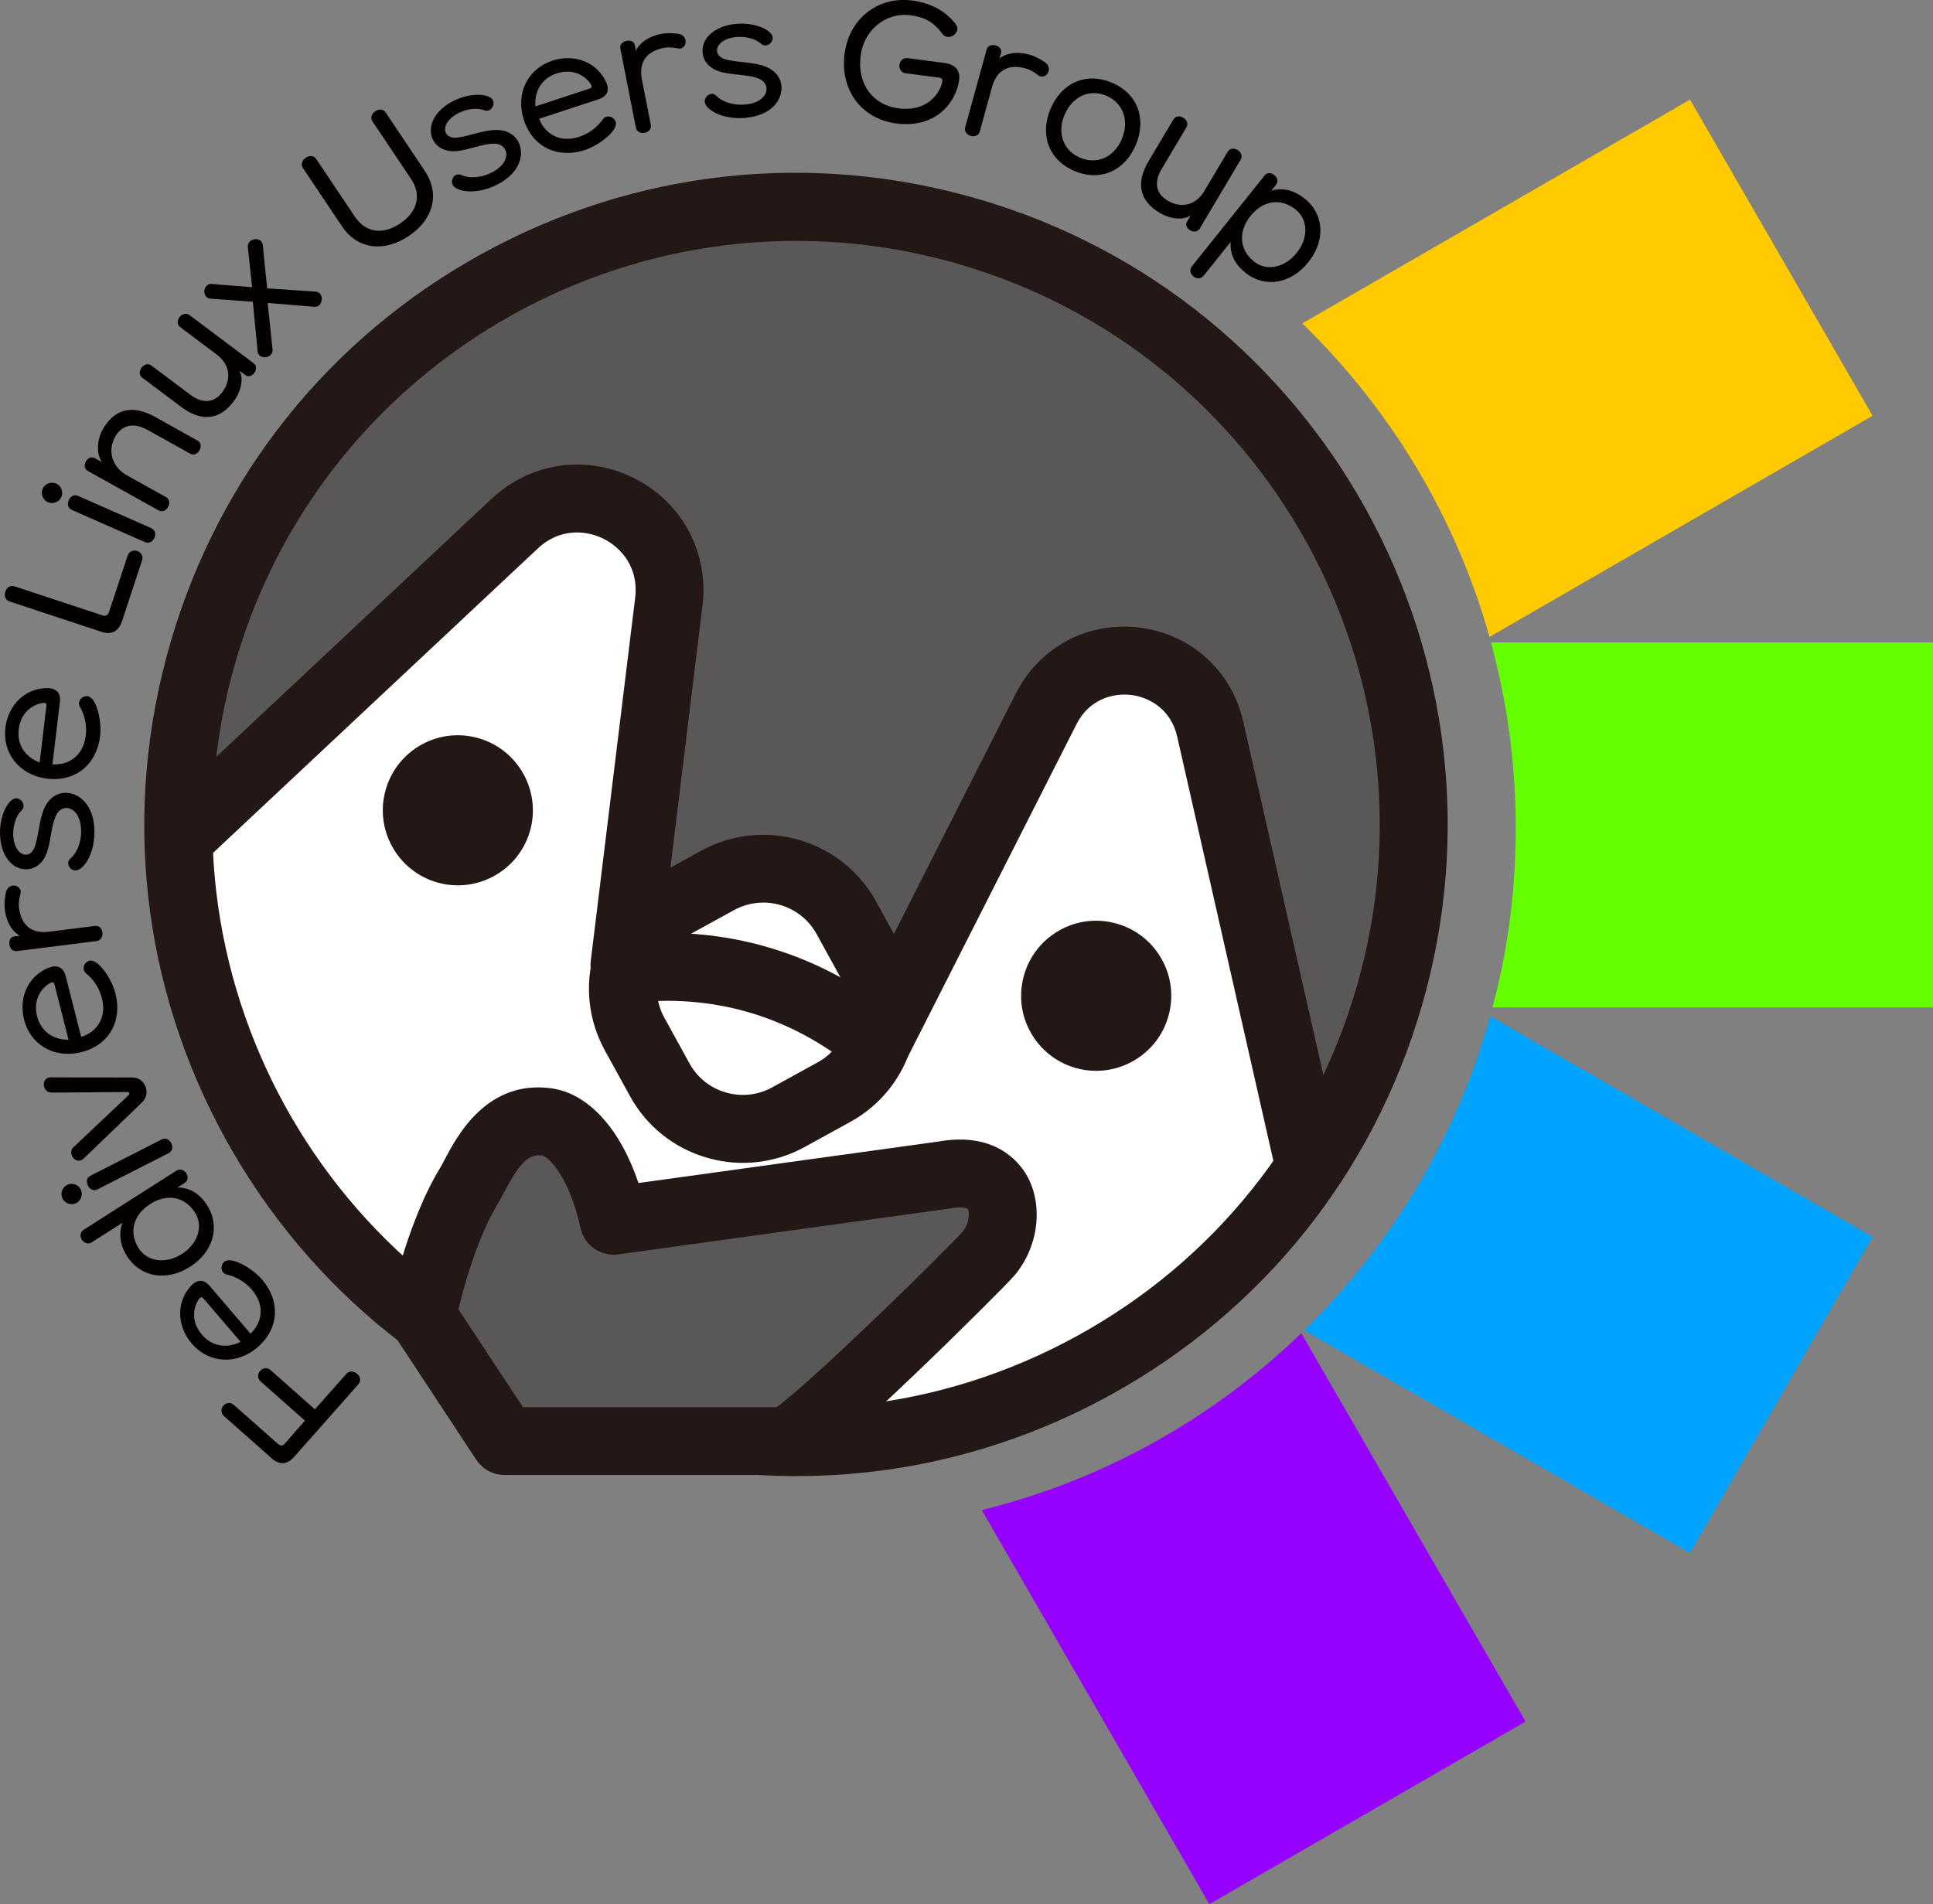 <?xml version="1.0" encoding="UTF-8"?>
<svg id="_レイヤー_2" data-name="レイヤー 2" xmlns="http://www.w3.org/2000/svg" viewBox="0 0 387.61 381.9">
  <rect x="0" y="0" width="387.61" height="381.9" fill="#808080" stroke="none"/>
  <defs>
    <style>
      .cls-1 {
        fill: #00a3ff;
      }

      .cls-2 {
        fill: #9500ff;
      }

      .cls-3 {
        fill: #040000;
      }

      .cls-4 {
        fill: #231815;
      }

      .cls-5 {
        fill: #fff;
      }

      .cls-6 {
        fill: #64ff00;
      }

      .cls-7 {
        fill: #595757;
      }

      .cls-8 {
        fill: #ffca00;
      }
    </style>
  </defs>
  <g id="_レイヤー_1-2" data-name="レイヤー 1">
    <g>
      <g>
        <circle class="cls-5" cx="159.61" cy="165.44" r="124.63"/>
        <g>
          <g>
            <path class="cls-7" d="M103.24,105.03c12.56-11.78,32.98-1.42,30.89,15.68l-8.9,72.78c-.05.43.21.83.62.94l33.59-21.77,15.78,36.12c.4.12.83-.07,1.02-.44l33.56-66.19c7.46-14.7,29.22-12.01,32.87,4.07l19.94,87.97c6.86-10.28,12.3-21.76,15.93-34.26,19.09-65.68-18.68-134.39-84.36-153.48-65.68-19.09-134.39,18.68-153.48,84.36-3.63,12.5-5.2,25.11-4.91,37.46l67.44-63.23Z"/>
            <g>
              <path class="cls-4" d="M159.82,296.06c-12.25,0-24.56-1.74-36.65-5.25-33.51-9.74-61.22-31.94-78.03-62.53s-20.7-65.88-10.96-99.39c9.74-33.51,31.94-61.22,62.53-78.03,30.58-16.81,65.88-20.7,99.39-10.96,69.17,20.1,109.1,92.74,88.99,161.91-9.74,33.51-31.94,61.22-62.53,78.03-19.55,10.75-41.03,16.21-62.74,16.21ZM159.68,48.31c-50.73,0-97.58,33.28-112.44,84.39-18.01,61.97,17.75,127.04,79.72,145.05,30.02,8.72,61.64,5.24,89.04-9.82,27.4-15.06,47.29-39.88,56.01-69.9,18.01-61.97-17.75-127.04-79.72-145.05-10.86-3.16-21.83-4.66-32.61-4.66Z"/>
              <path class="cls-4" d="M255.99,235.69l-19.94-87.97c-1.24-5.45-5.57-7.88-9.21-8.33-3.64-.45-8.43.85-10.96,5.83l-33.56,66.19c-.8,1.59-2.15,2.86-3.79,3.57-1.64.71-3.49.83-5.21.33-.89-.26-1.71-.7-2.43-1.29-6-4.96-13.12-8.74-20.58-10.94-7.59-2.23-15.76-2.89-23.61-1.91-.92.12-1.85.04-2.75-.22-3.63-1.06-5.94-4.55-5.48-8.31l8.9-72.78c.73-5.96-2.76-9.99-6.28-11.77-3.51-1.78-8.83-2.22-13.21,1.88l-67.44,63.23-9.31-9.93,67.44-63.23c7.84-7.35,19.09-8.95,28.67-4.09,9.58,4.86,14.93,14.89,13.62,25.56l-8.03,65.61c7.19-.1,14.43.88,21.29,2.9,6.87,2.02,13.31,5.01,19.23,8.92l30.37-59.89c4.71-9.29,14.43-14.47,24.77-13.18,10.34,1.28,18.5,8.67,20.8,18.83l19.94,87.97-13.27,3.01ZM170.19,205.25s0,0,0,.01h0Z"/>
              <g>
                <circle class="cls-4" cx="91.81" cy="162.52" r="8.24"/>
                <path class="cls-4" d="M91.8,177.57c-1.39,0-2.8-.19-4.19-.6-7.97-2.32-12.57-10.68-10.25-18.65,1.12-3.86,3.68-7.05,7.2-8.99,3.52-1.94,7.59-2.38,11.45-1.26,7.97,2.32,12.56,10.68,10.25,18.65h0c-1.91,6.57-7.93,10.85-14.46,10.85ZM91.8,161.08c-.29,0-.52.09-.69.18-.24.13-.55.39-.69.86-.22.76.22,1.56.98,1.79.76.22,1.56-.22,1.79-.98s-.22-1.56-.98-1.79c-.15-.04-.28-.06-.41-.06Z"/>
              </g>
              <g>
                <circle class="cls-4" cx="219.81" cy="199.72" r="8.24"/>
                <path class="cls-4" d="M219.8,214.77c-1.39,0-2.8-.19-4.19-.6-3.86-1.12-7.05-3.68-8.99-7.2-1.94-3.52-2.38-7.59-1.26-11.45,1.12-3.86,3.68-7.05,7.2-8.99,3.52-1.94,7.59-2.38,11.45-1.26,3.86,1.12,7.05,3.68,8.99,7.2,1.94,3.52,2.39,7.59,1.26,11.45-1.91,6.57-7.93,10.85-14.46,10.85ZM219.8,198.28c-.29,0-.52.09-.69.18-.24.13-.55.39-.69.86-.14.47-.01.86.12,1.1s.39.55.86.69c.76.22,1.56-.22,1.79-.98h0c.14-.47,0-.86-.12-1.1-.13-.24-.39-.55-.86-.69-.14-.04-.28-.06-.41-.06Z"/>
              </g>
              <path class="cls-4" d="M148.98,233.23c-2.42,0-4.85-.34-7.24-1.04-6.62-1.92-12.1-6.31-15.42-12.36l-5.02-9.13c-3.32-6.04-4.09-13.02-2.17-19.64,1.92-6.62,6.31-12.1,12.36-15.42l9.13-5.02c12.48-6.86,28.21-2.29,35.06,10.19l5.02,9.14c6.86,12.48,2.29,28.21-10.19,35.06h0l-9.13,5.02c-3.86,2.12-8.11,3.2-12.4,3.2ZM153.04,181.03c-1.99,0-4,.49-5.86,1.51l-9.14,5.02c-2.86,1.57-4.93,4.16-5.84,7.29s-.55,6.43,1.03,9.29l5.02,9.13c1.57,2.86,4.16,4.93,7.29,5.84,3.13.91,6.43.55,9.29-1.02l9.13-5.02c5.9-3.24,8.06-10.68,4.82-16.59l-5.02-9.13c-2.22-4.04-6.41-6.33-10.72-6.33ZM167.24,219.04h0,0Z"/>
            </g>
          </g>
          <g>
            <path class="cls-7" d="M84.65,263.95l16.52,25.08h56.15c3.88-.37,39.02-35.4,40.88-37.58,5.07-5.95,4.22-18.23-9-15.76-22.05,3.05-44.1,6.1-66.15,9.15-2.54-11.72-8.04-19.05-13.37-19.8-9.63-1.36-13.36,9.02-15.63,12.76-6.37,10.51-9.4,26.16-9.4,26.16Z"/>
            <path class="cls-4" d="M157.33,295.83h-56.15c-2.29,0-4.42-1.15-5.68-3.06l-16.52-25.08c-.98-1.48-1.34-3.29-1-5.04.13-.69,3.34-16.98,10.26-28.39.22-.37.55-.98.89-1.63,2.55-4.84,8.54-16.17,21.51-14.34,7.36,1.04,13.74,8.13,17.39,18.98l60.1-8.31c11.29-2.04,16.15,4.01,17.72,6.71,3.45,5.96,2.42,14.45-2.46,20.18-1.26,1.49-11,11.23-20.16,19.98-20.42,19.5-22.66,19.72-25.25,19.97-.22.02-.43.03-.65.03ZM154.92,282.73h0s0,0,0,0ZM104.84,282.23h50.86c6.65-4.66,33.78-31.2,37.35-35.22,1.22-1.43,1.46-3.73,1.02-4.5-.11-.19-1.21-.58-3.62-.13-.1.02-.21.04-.32.05l-66.15,9.15c-3.53.49-6.83-1.82-7.58-5.3-2.24-10.34-6.47-14.31-7.67-14.51-2.68-.38-4.45,1.31-7.57,7.22-.44.83-.85,1.62-1.28,2.33-4.19,6.91-6.85,16.66-7.95,21.29l12.92,19.61Z"/>
          </g>
        </g>
        <path class="cls-2" d="M260.93,267.4c-17.58,16.98-39.55,29.43-64.06,35.47,15.21,26.34,30.42,52.69,45.63,79.03l63.41-36.61-44.98-77.9Z"/>
        <path class="cls-1" d="M298.82,203.81c-6.73,24.27-19.8,45.89-37.3,63,25.79,14.89,51.58,29.78,77.37,44.67l36.61-63.41-76.68-44.27Z"/>
        <path class="cls-6" d="M298.97,128.84c3.24,11.85,4.97,24.32,4.97,37.2s-1.62,24.52-4.65,36.01h88.31v-73.21h-88.63Z"/>
        <path class="cls-8" d="M298.68,127.74l76.82-44.35-36.61-63.41c-25.92,14.96-51.84,29.93-77.76,44.89,17.57,17.05,30.72,38.63,37.55,62.86Z"/>
      </g>
      <g>
        <path class="cls-3" d="M63.13,282.68l6.29-7.1c.65-.74,1.61-.55,2.22-.01.59.52.84,1.37.21,2.08l-12.84,14.51c-1.44,1.63-2.96,1.72-4.58.28l-9.49-8.4c-.76-.67-.63-1.56-.13-2.13.48-.54,1.35-.78,2.09-.13l8.84,7.82c.5.44.95.42,1.41-.11l4-4.56-8.86-7.84c-.76-.67-.63-1.56-.13-2.13s1.37-.8,2.11-.15l8.88,7.86Z"/>
        <path class="cls-3" d="M38.6,257.59c1.52-1.3,2.7-.55,3.45.33l8.18,9.56c1.99-1.82,3.25-5.34.27-8.82-1.26-1.48-3.07-2.6-4.99-3.02-.32-.07-.58-.23-.77-.45-.51-.59-.39-1.61.21-2.12,1.34-1.15,5.51,1.13,7.62,3.59,3.66,4.27,3.43,9.81-.91,13.53-4.34,3.72-9.87,3.18-13.21-.72-3.07-3.59-3.16-8.56.08-11.82l.07-.06ZM40.75,260.37c-.23-.26-.46-.22-.63-.07-.62.53-2.55,3.98.37,7.39,2.19,2.56,5.26,2.71,7.75,1.43l-7.49-8.75Z"/>
        <path class="cls-3" d="M35.58,238.17c2.44,0,4.44,1.19,5.95,3.57,2.73,4.28,1.2,9.38-3.42,12.33-4.62,2.95-9.89,2.18-12.62-2.1-1.48-2.32-1.7-4.56-.95-6.72l-6.12,3.9c-.81.51-1.6.13-2.01-.51-.39-.61-.4-1.5.4-2.01l18.54-11.82c.81-.51,1.6-.13,2.01.51.39.61.41,1.46-.37,1.96l-1.42.9ZM30.1,241.5c-3.28,2.09-4.39,5.58-2.28,8.88,1.73,2.71,5.46,3.16,8.66,1.12,3.2-2.04,4.35-5.59,2.62-8.31-2.12-3.33-5.72-3.79-8.99-1.7Z"/>
        <path class="cls-3" d="M16.18,238.53c.51,1.01.11,2.26-.87,2.76-1.01.51-2.26.11-2.77-.9-.5-.98-.09-2.23.91-2.74.98-.5,2.23-.09,2.73.89ZM19.49,238.57c-.78.39-1.52-.11-1.86-.78-.35-.7-.31-1.57.47-1.96l14.31-7.29c.83-.42,1.58.04,1.94.74.34.67.28,1.58-.54,2l-14.31,7.29Z"/>
        <path class="cls-3" d="M10.34,219.13c-.72,0-1.2-.42-1.42-.96-.3-.75-.11-1.67.67-1.99.19-.08.4-.1.65-.1l16.35.02c1.21-.02,2.16.79,2.57,1.81.41,1.02.28,2.26-.66,3.17l-11.72,11.28c-.18.17-.36.27-.55.35-.78.31-1.53-.23-1.81-.93-.23-.57-.17-1.21.32-1.69l10.94-10.34c.23-.22.31-.4.25-.54-.04-.11-.23-.19-.54-.19l-15.05.12Z"/>
        <path class="cls-3" d="M10.22,193.94c1.94-.49,2.66.7,2.95,1.82l3.11,12.2c2.59-.75,5.28-3.35,4.15-7.79-.48-1.88-1.6-3.69-3.14-4.92-.26-.2-.42-.46-.49-.74-.19-.76.37-1.62,1.12-1.81,1.71-.44,4.44,3.45,5.24,6.59,1.39,5.45-1.26,10.32-6.8,11.72-5.54,1.41-10.26-1.52-11.53-6.49-1.17-4.58.95-9.07,5.3-10.56l.08-.02ZM10.92,197.38c-.09-.34-.31-.4-.54-.34-.79.2-4.05,2.44-2.94,6.79.83,3.26,3.52,4.76,6.31,4.7l-2.84-11.15Z"/>
        <path class="cls-3" d="M3.37,190.76c-.89.11-1.39-.61-1.49-1.36-.09-.72.19-1.49.97-1.58l1.12-.14c-.97-.52-2.59-2.01-3.01-5.32-.16-1.27.09-2.76.24-3.42.21-.84.78-1.24,1.35-1.31.75-.09,1.5.33,1.6,1.11.02.14,0,.29-.03.47-.12.45-.46,1.67-.31,2.9.53,3.97,3.02,5.14,6.04,4.76l9.18-1.16c.89-.11,1.42.58,1.51,1.33.09.75-.27,1.58-1.16,1.7l-16.02,2.02Z"/>
        <path class="cls-3" d="M18.93,166.8c.05,4.67-2.29,7.77-3.77,7.78-.81,0-1.49-.71-1.49-1.43,0-.35.14-.7.48-.99,1.41-1.21,2.14-3.44,2.12-5.5-.03-3.19-1.59-4.62-2.98-4.61-.84,0-1.65.54-2.13,1.65-.88,2.04-.96,4.91-1.72,7.18-.79,2.33-2.46,3.45-4.17,3.47-2.99.03-5.22-2.96-5.27-7.22-.04-4,1.87-7.01,3.23-7.02.78,0,1.49.74,1.5,1.49,0,.35-.11.67-.42.96-1.06,1-1.68,2.92-1.66,4.74.03,2.64,1.29,4.13,2.54,4.12.7,0,1.39-.51,1.75-1.5.76-2.07.85-4.85,1.72-7.27.93-2.53,2.69-3.62,4.46-3.64,2.61-.03,5.77,2.26,5.83,7.8Z"/>
        <path class="cls-3" d="M9.91,138.03c1.99.24,2.23,1.61,2.1,2.76l-1.49,12.5c2.69.23,6.13-1.23,6.68-5.78.23-1.93-.16-4.02-1.16-5.72-.17-.28-.22-.58-.19-.87.09-.78.92-1.38,1.7-1.29,1.76.21,2.9,4.81,2.52,8.04-.67,5.59-4.89,9.17-10.56,8.5-5.67-.67-9.03-5.11-8.43-10.2.56-4.7,4.15-8.12,8.75-7.96h.09ZM9.32,141.49c.04-.34-.15-.48-.38-.51-.81-.1-4.65.82-5.19,5.28-.4,3.34,1.57,5.71,4.2,6.66l1.36-11.44Z"/>
        <path class="cls-3" d="M24.48,124.55c-.67,2.04-2.07,2.86-4.14,2.17l-18.42-6.09c-.91-.3-1.09-1.22-.85-1.96.25-.77.94-1.37,1.85-1.07l17.59,5.81c.69.23,1.14-.02,1.34-.63l3.74-11.32c.31-.94,1.19-1.2,1.93-.95.72.24,1.27.97.95,1.93l-3.99,12.09Z"/>
        <path class="cls-3" d="M12.31,99.66c-.45,1.04-1.68,1.51-2.69,1.07-1.04-.46-1.51-1.68-1.06-2.71.44-1.01,1.67-1.48,2.7-1.03,1.01.44,1.48,1.67,1.04,2.68ZM14.37,102.25c-.8-.35-.88-1.24-.58-1.93.32-.72,1.02-1.23,1.81-.88l14.7,6.47c.85.37.97,1.25.66,1.97-.3.69-1.04,1.22-1.89.85l-14.7-6.47Z"/>
        <path class="cls-3" d="M29.65,86.26c-2.86-1.59-5.19-1.1-6.59,1.4-1.54,2.76-.57,6.02,2.37,7.66l7.85,4.38c.79.44.8,1.31.42,1.99-.37.66-1.11,1.11-1.9.67l-14.16-7.89c-.76-.42-.79-1.27-.42-1.93.35-.63,1.08-1.05,1.82-.64l1.42.79c-1.15-1.51-1.05-4.43.11-6.51,2.4-4.3,6.09-5.04,10.5-2.58l8.53,4.76c.76.42.77,1.29.41,1.95-.37.66-1.11,1.11-1.87.68l-8.48-4.73Z"/>
        <path class="cls-3" d="M48.02,74.35c.87,1.6.34,4.14-1.19,6.18-2.82,3.76-6.48,4.09-10.47,1.1l-7.82-5.87c-.72-.54-.61-1.4-.14-2.03.45-.6,1.25-.95,1.97-.41l7.77,5.83c2.58,1.93,4.83,1.63,6.43-.5,1.91-2.55,1.57-5.53-1.14-7.56l-7.28-5.47c-.72-.54-.61-1.4-.16-2.01.45-.6,1.29-.95,2.01-.41l12.83,9.63c.72.54.59,1.39.16,1.97-.44.58-1.16.91-1.78.44l-1.18-.89Z"/>
        <path class="cls-3" d="M53.67,60.75l.98,9.3c.05.49-.11.86-.38,1.13-.57.58-1.65.66-2.23.09-.21-.2-.35-.47-.38-.86l-.96-9.89-8.44-.61c-.37-.04-.66-.16-.87-.36-.58-.57-.55-1.63.01-2.21.26-.27.63-.44,1.1-.38l8.05.64-.86-8.01c-.05-.49.11-.86.38-1.13.59-.6,1.67-.68,2.25-.11.21.2.33.49.38.86l.87,8.62,9.69.66c.35.02.66.16.84.34.6.59.55,1.71-.03,2.32-.26.27-.65.42-1.1.38l-9.3-.77Z"/>
        <path class="cls-3" d="M74.68,24.33c-.5-.75-.08-1.58.57-2.02.67-.45,1.58-.5,2.08.24l7.84,11.71c3.13,4.67,1.7,9.78-3.21,13.08-4.87,3.26-10.22,2.77-13.39-1.96l-7.84-11.71c-.5-.75-.08-1.59.59-2.04.65-.44,1.58-.5,2.08.24l7.75,11.57c2.11,3.16,5.53,3.77,9.07,1.4,3.59-2.4,4.31-5.82,2.21-8.95l-7.75-11.56Z"/>
        <path class="cls-3" d="M99.41,37.17c-4.21,2.02-8.01,1.21-8.65-.12-.35-.73.01-1.65.67-1.96.31-.15.69-.17,1.1.02,1.69.76,4.02.48,5.88-.42,2.87-1.38,3.52-3.39,2.91-4.65-.37-.76-1.19-1.26-2.39-1.23-2.22.07-4.86,1.21-7.23,1.48-2.44.27-4.16-.76-4.9-2.31-1.29-2.69.47-5.98,4.31-7.83,3.61-1.73,7.14-1.28,7.73-.05.34.71-.04,1.66-.72,1.99-.31.15-.65.18-1.05.02-1.35-.54-3.35-.29-5,.51-2.38,1.14-3.2,2.92-2.66,4.04.3.63,1.05,1.04,2.1.95,2.19-.19,4.75-1.29,7.31-1.52,2.69-.23,4.42.9,5.19,2.49,1.13,2.35.4,6.18-4.59,8.58Z"/>
        <path class="cls-3" d="M121.69,16.82c.63,1.9-.52,2.7-1.62,3.07l-11.96,3.93c.93,2.53,3.7,5.04,8.06,3.61,1.85-.61,3.57-1.85,4.69-3.47.18-.27.43-.45.71-.54.74-.24,1.64.25,1.89,1,.55,1.68-3.14,4.67-6.22,5.68-5.34,1.76-10.38-.55-12.17-5.98-1.79-5.43.81-10.34,5.69-11.95,4.49-1.48,9.12.33,10.9,4.56l.03.08ZM118.3,17.75c.33-.11.38-.34.31-.56-.25-.77-2.71-3.87-6.98-2.47-3.2,1.05-4.51,3.83-4.26,6.62l10.94-3.6Z"/>
        <path class="cls-3" d="M124.39,9.77c-.17-.88.52-1.43,1.26-1.58.71-.14,1.5.09,1.65.86l.22,1.11c.45-1,1.83-2.72,5.1-3.37,1.25-.25,2.76-.1,3.43,0,.86.16,1.29.69,1.4,1.26.15.74-.23,1.52-1,1.67-.14.03-.29.03-.47,0-.46-.09-1.69-.35-2.92-.11-3.92.8-4.93,3.36-4.34,6.35l1.78,9.08c.17.88-.48,1.46-1.22,1.6-.74.14-1.6-.16-1.77-1.04l-3.11-15.85Z"/>
        <path class="cls-3" d="M149.34,23.65c-4.65.37-7.91-1.76-8.02-3.23-.06-.81.6-1.53,1.33-1.59.35-.03.71.09,1.02.41,1.3,1.32,3.58,1.9,5.64,1.73,3.18-.25,4.5-1.9,4.39-3.29-.07-.84-.65-1.61-1.79-2.01-2.1-.74-4.97-.62-7.28-1.22-2.38-.63-3.61-2.21-3.75-3.92-.24-2.98,2.6-5.41,6.84-5.75,3.99-.32,7.12,1.38,7.23,2.74.06.78-.63,1.53-1.39,1.59-.35.03-.68-.06-.99-.36-1.07-.99-3.03-1.48-4.85-1.33-2.63.21-4.04,1.57-3.94,2.81.06.69.6,1.35,1.61,1.65,2.11.62,4.9.51,7.37,1.22,2.59.75,3.8,2.43,3.94,4.2.21,2.6-1.86,5.91-7.38,6.35Z"/>
        <path class="cls-3" d="M181.65,14.72c-.98-.13-1.39-.97-1.29-1.72.1-.78.72-1.46,1.69-1.33l7.33.96c2.21.29,3.19,1.53,2.95,3.4-.56,4.23-4.39,9.81-12.64,8.72-6.87-.9-11.3-6.6-10.32-14.05.91-6.96,6.74-11.49,13.5-10.6,3.45.45,6.57,1.86,8.77,4.75.27.36.37.75.32,1.09-.12.89-1.11,1.58-2.01,1.46-.37-.05-.7-.24-.97-.6-1.96-2.66-3.91-3.41-6.5-3.75-4.51-.59-9.18,2.63-9.89,8.06-.79,6.01,2.67,9.97,7.5,10.61,6.56.86,8.67-3.87,8.87-5.42.05-.34-.06-.65-.58-.72l-6.73-.88Z"/>
        <path class="cls-3" d="M197.82,9.97c.24-.87,1.1-1.05,1.83-.85.7.19,1.3.75,1.09,1.5l-.3,1.09c.85-.7,2.85-1.62,6.07-.73,1.23.34,2.51,1.15,3.07,1.54.7.52.84,1.2.69,1.75-.2.73-.89,1.26-1.64,1.05-.14-.04-.27-.1-.42-.21-.37-.28-1.36-1.07-2.56-1.4-3.87-1.04-5.91.8-6.72,3.74l-2.46,8.92c-.24.87-1.08,1.08-1.81.88-.73-.2-1.36-.86-1.12-1.72l4.3-15.57Z"/>
        <path class="cls-3" d="M210.64,21.87c2.15-5.14,7.01-7.51,12.28-5.3,5.27,2.2,7,7.33,4.85,12.46-2.15,5.14-7.02,7.47-12.27,5.28-5.24-2.19-7.01-7.3-4.86-12.44ZM224.96,27.86c1.57-3.75.18-7.28-3.13-8.67-3.32-1.39-6.8.11-8.37,3.85-1.57,3.75-.16,7.22,3.16,8.61,3.32,1.39,6.78-.06,8.35-3.8Z"/>
        <path class="cls-3" d="M238.78,43.19c-1.49,1.04-4.07.78-6.27-.52-4.04-2.4-4.77-6-2.22-10.29l4.99-8.4c.46-.77,1.33-.76,2-.36.65.38,1.07,1.14.62,1.92l-4.96,8.35c-1.64,2.77-1.1,4.98,1.19,6.34,2.74,1.63,5.66.97,7.39-1.95l4.65-7.83c.46-.77,1.33-.76,1.98-.38.65.38,1.08,1.18.63,1.96l-8.19,13.79c-.46.77-1.31.74-1.94.37-.62-.37-1.03-1.05-.63-1.72l.75-1.27Z"/>
        <path class="cls-3" d="M253.56,35.21c.56-.7,1.38-.57,1.95-.11.59.47.91,1.28.4,1.92l-.98,1.22c2.3-.65,4.52-.13,6.7,1.61,3.96,3.17,4.16,8.45.71,12.75-3.42,4.28-8.64,5.27-12.6,2.1-2.15-1.72-3.13-3.7-2.97-6.17l-5.4,6.75c-.6.75-1.48.64-2.06.17-.59-.47-.89-1.3-.29-2.05l14.55-18.18ZM260.01,50.73c2.39-2.99,2.31-6.69-.2-8.7-3.08-2.46-6.63-1.74-9.06,1.29-2.41,3.01-2.35,6.7.71,9.14,2.51,2.01,6.18,1.23,8.55-1.73Z"/>
      </g>
    </g>
  </g>
</svg>